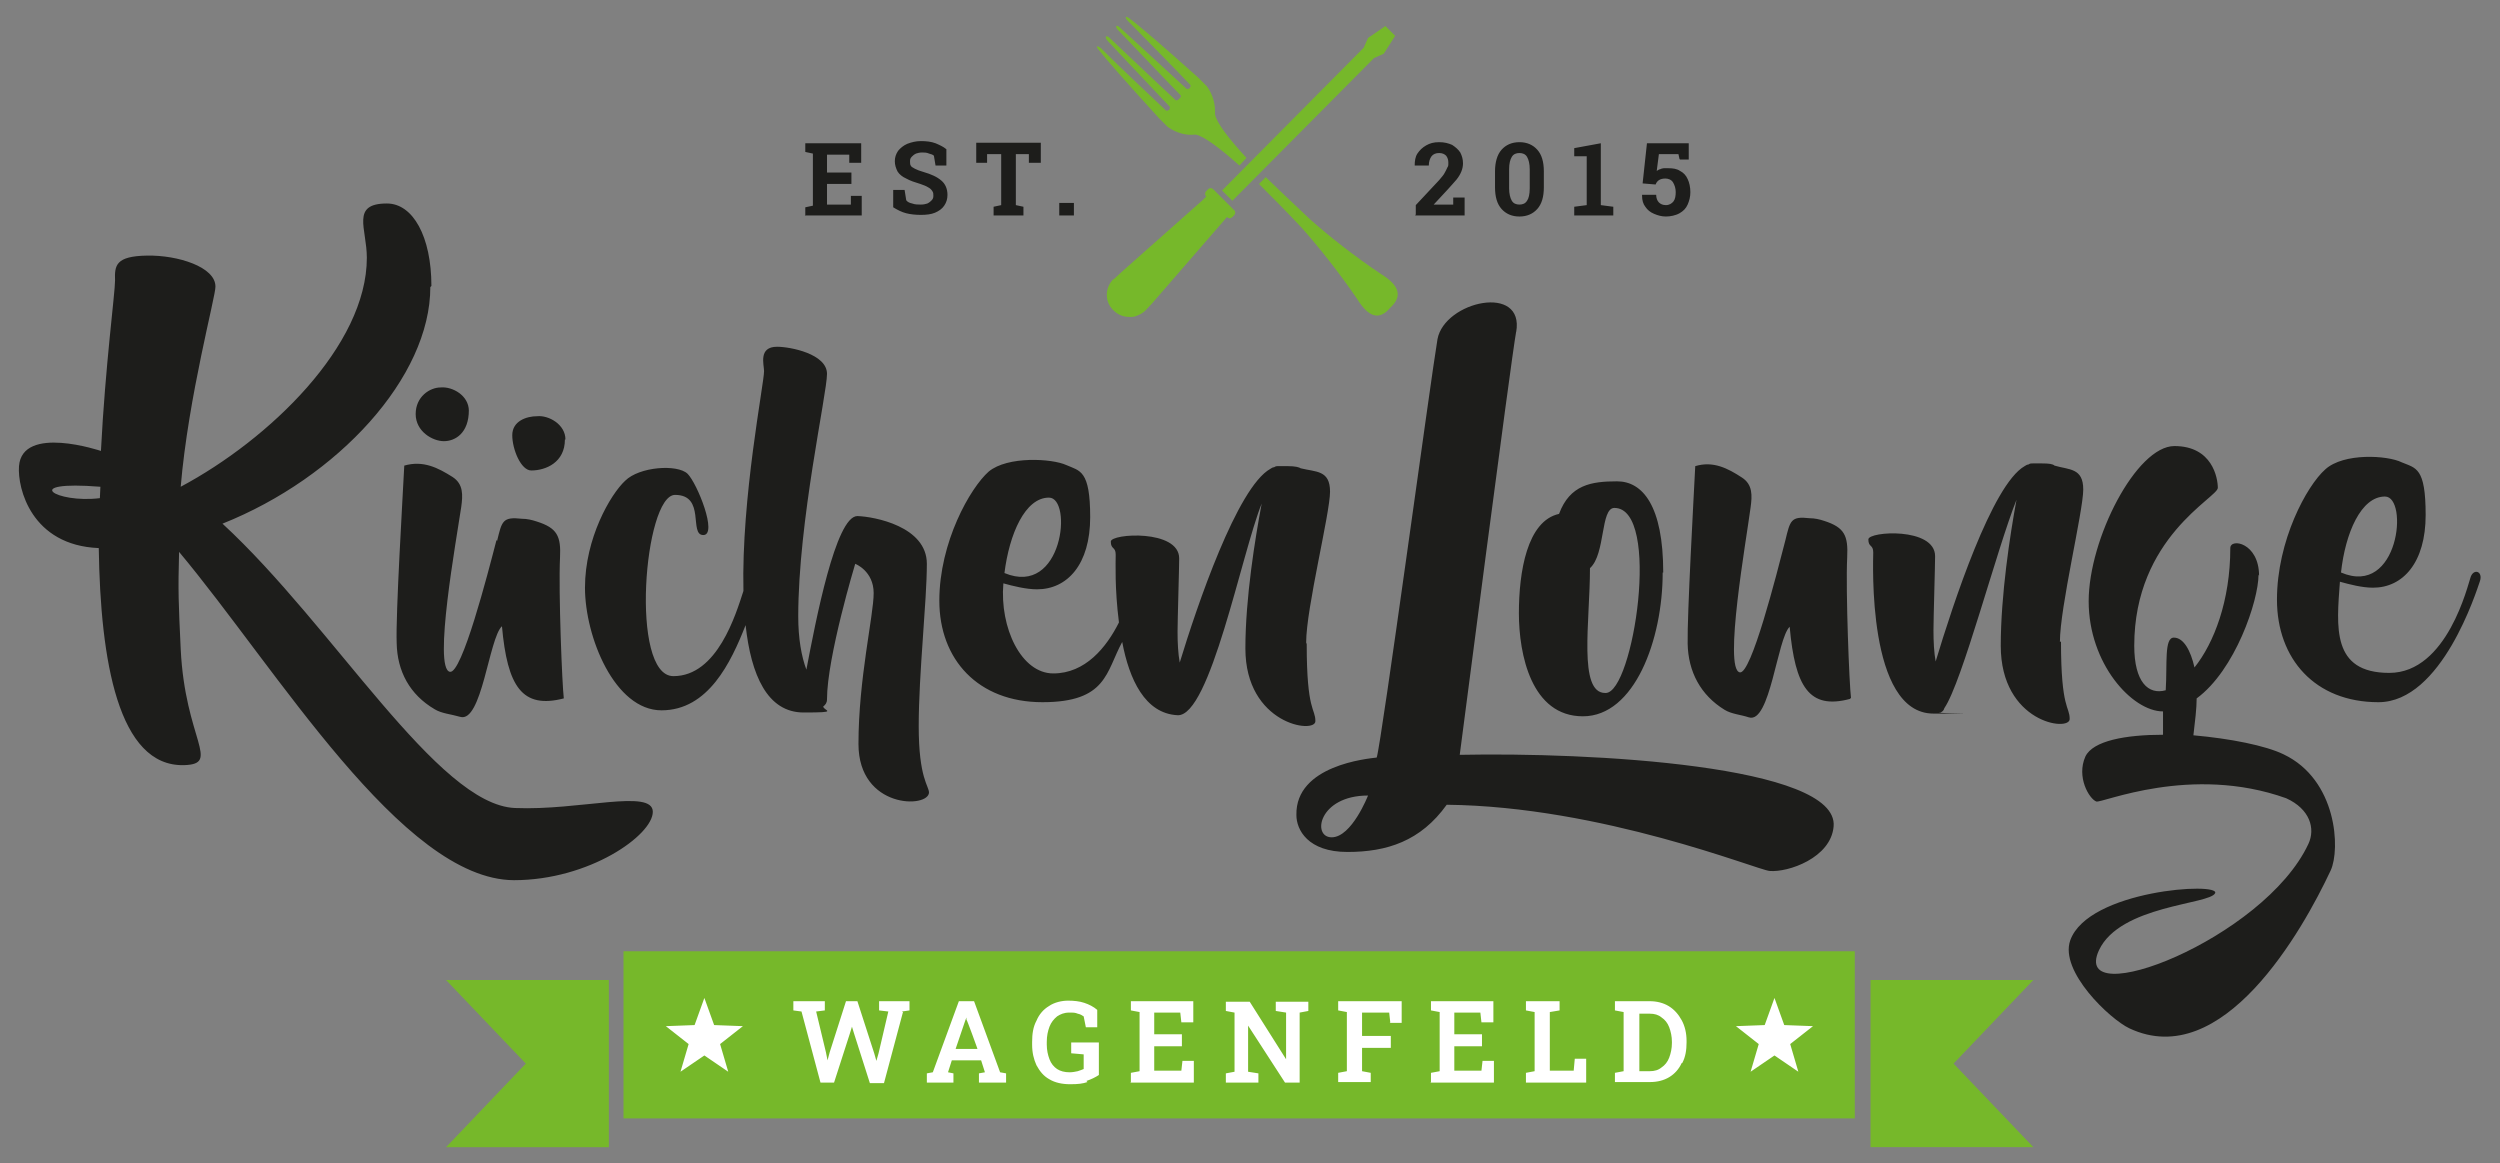 <?xml version="1.0" encoding="UTF-8"?>
<svg id="Ebene_1" xmlns="http://www.w3.org/2000/svg" version="1.1" viewBox="0 0 460.7 214.4">
  <rect x="0" y="0" width="460.7" height="214.4" fill="#808080" stroke="none"/>
  <!-- Generator: Adobe Illustrator 29.6.1, SVG Export Plug-In . SVG Version: 2.1.1 Build 9)  -->
  <defs>
    <style>
      .st0 {
        fill: #1d1d1b;
      }

      .st1 {
        fill: #fff;
      }

      .st2 {
        fill: #76b82a;
      }
    </style>
  </defs>
  <path class="st2" d="M360,196l14.7-15.4h-30v30.8h30l-14.7-15.4h0ZM114.9,206.1h226.9v-30.8H114.9v30.8h0ZM82.2,211.4h30v-30.8h-30l14.7,15.4-14.7,15.4h0Z"/>
  <path class="st1" d="M334.1,189.1l-5.3-.2-1.8-5-1.8,5-5.3.2,4.2,3.3-1.5,5.1,4.4-3,4.4,3-1.5-5.1,4.2-3.3h0ZM310,195.9c.6-1.1.8-2.4.8-3.8v-.3c0-1.4-.3-2.7-.9-3.8-.6-1.1-1.4-2-2.4-2.6-1-.6-2.2-.9-3.5-.9h-6.4v1.7l1.6.3v10.9l-1.6.3v1.7h6.5c1.3,0,2.5-.3,3.5-.9,1-.6,1.8-1.5,2.3-2.6h0ZM308.1,192.2c0,1-.2,1.9-.5,2.7-.3.8-.8,1.4-1.4,1.8-.6.5-1.3.7-2.2.7h-1.9v-10.6h1.9c.9,0,1.6.2,2.2.7.6.4,1.1,1,1.4,1.8.3.8.5,1.7.5,2.7v.3h0ZM281.2,199.5h11.1v-4.4h-2.1l-.2,2.2h-4.4v-10.8l1.8-.3v-1.7h-6.2v1.7l1.6.3v10.9l-1.6.3v1.7h0ZM263.6,199.5h11.7v-4h-2.1l-.2,1.8h-5v-4.5h5.1v-2.2h-5.1v-4h4.8l.2,1.8h2.2v-3.9h-11.5v1.7l1.6.3v10.9l-1.6.3v1.7h0ZM256.1,188.5h2.2v-4h-11.7v1.7l1.6.3v10.9l-1.6.3v1.7h6v-1.7l-1.6-.3v-4.3h5.3v-2.2h-5.3v-4.3h5l.2,1.8h0ZM239.5,186.6l1.6-.3v-1.7h-6v1.7l1.9.3v8.6h0s-6.7-10.6-6.7-10.6h-4.4v1.7l1.6.3v10.9l-1.6.3v1.7h6v-1.7l-1.9-.3v-8.5h0s6.8,10.5,6.8,10.5h2.7v-12.9h0ZM208.3,199.5h11.7v-4h-2.1l-.2,1.8h-5v-4.5h5.1v-2.2h-5.1v-4h4.8l.2,1.8h2.2v-3.9h-11.5v1.7l1.6.3v10.9l-1.6.3v1.7h0ZM200.2,199.2c.9-.3,1.7-.7,2.3-1.1v-6h-5.1v2l2.3.2v2.7c-.3.1-.7.3-1.1.4-.4.1-1,.2-1.5.2-.9,0-1.7-.2-2.3-.6-.6-.4-1.1-1-1.4-1.8-.3-.8-.5-1.7-.5-2.7v-.5c0-1.1.2-2,.5-2.8.3-.8.8-1.4,1.4-1.9.6-.4,1.3-.7,2.2-.7s1.1,0,1.6.2c.5.1.8.3,1.1.5l.4,2h2.1v-3.2c-.7-.6-1.5-1-2.4-1.3-.9-.3-1.9-.4-3-.4s-2.5.3-3.5,1c-1,.6-1.8,1.5-2.3,2.7-.6,1.1-.8,2.4-.8,3.9v.5c0,1.5.3,2.7.8,3.8.6,1.1,1.3,2,2.4,2.6,1,.6,2.3.9,3.8.9s2.3-.1,3.2-.4h0ZM180.5,199.5h4.9v-1.7l-1.1-.2-4.8-13.1h-2.8l-4.8,13.1-1.1.2v1.7h4.9v-1.7l-1-.2.7-2.2h5.4l.7,2.2-1.1.2v1.7h0ZM180.1,193.3h-4l1.8-5.3.2-.5h0v.4c.1,0,2,5.3,2,5.3h0ZM166.2,186.4l1.4-.2v-1.7h-5.6v1.7l1.7.2-1.8,7.7-.4,1.4h0l-.4-1.4-3.1-9.6h-2.1l-3,9.4-.4,1.5h0s-.3-1.5-.3-1.5l-1.8-7.5,1.6-.2v-1.7h-5.8v1.7l1.5.2,3.5,13.1h2.5l2.9-9,.4-1.3h0l.4,1.3,2.9,9.1h2.6l3.5-13.1h0ZM132.7,192.4l4.2-3.3-5.3-.2-1.8-5-1.8,5-5.3.2,4.2,3.3-1.5,5.1,4.4-3,4.4,3-1.5-5.1h0Z"/>
  <path class="st0" d="M309.6,29.4h1.6v-3h-7.7l-.8,7.4,2.4.2c.1-.3.3-.6.6-.8.3-.2.7-.3,1.2-.3s1.1.2,1.4.7c.3.5.5,1.1.5,1.8s-.1,1.3-.4,1.7c-.3.4-.8.7-1.4.7s-1-.2-1.3-.5c-.3-.3-.5-.8-.5-1.4h-2.6c0,.1,0,.2,0,.2,0,.8.2,1.5.6,2,.4.6.9,1,1.6,1.3.7.3,1.4.5,2.2.5s1.8-.2,2.5-.6c.7-.4,1.2-.9,1.5-1.6.3-.7.5-1.4.5-2.3s-.2-1.8-.5-2.4c-.3-.7-.8-1.2-1.4-1.5-.6-.4-1.3-.5-2.2-.5-.3,0-.5,0-.8,0-.2,0-.5.1-.7.2-.2,0-.4.2-.6.3l.4-3.1h3.6l.2.9h0ZM290.1,39.7h7.2v-1.6l-2.3-.3v-11.4l-4.9.9v1.5h2.3v9l-2.3.3v1.6h0ZM283.3,38.5c.8-.9,1.2-2.2,1.2-4v-2.9c0-1.8-.4-3.1-1.2-4-.8-.9-1.9-1.4-3.3-1.4s-2.5.5-3.3,1.4c-.8.9-1.2,2.3-1.2,4v2.9c0,1.8.4,3.1,1.2,4,.8.9,1.9,1.4,3.3,1.4s2.5-.5,3.3-1.4h0ZM281.9,34.7c0,1.1-.2,1.9-.5,2.3-.3.5-.8.7-1.4.7s-1.1-.2-1.4-.7c-.3-.5-.5-1.3-.5-2.3v-3.5c0-1.1.2-1.8.5-2.3.3-.5.8-.7,1.4-.7s1.1.2,1.4.7c.3.5.5,1.3.5,2.3v3.5h0ZM260.8,39.7h9.1v-3.3h-2.1v1.3h-3.6s2.6-2.8,2.6-2.8c.6-.7,1.2-1.3,1.6-1.8.4-.5.7-1,.9-1.5.2-.5.3-1,.3-1.5,0-.8-.2-1.4-.5-2-.4-.6-.9-1-1.5-1.4-.7-.3-1.4-.5-2.4-.5s-1.7.2-2.4.6c-.7.4-1.2.9-1.6,1.5-.4.6-.5,1.4-.5,2.2h0c0,0,2.6,0,2.6,0,0-.7.2-1.3.5-1.7.3-.4.8-.6,1.4-.6s1,.2,1.3.5c.3.4.4.8.4,1.3s0,.6-.2.9c-.1.3-.3.6-.5,1-.2.4-.6.8-1,1.3l-4.3,4.6v1.7h0ZM195.2,39.7h2.7v-2.3h-2.7v2.3h0ZM189.8,30h2v-3.7h-11.9v3.7h2v-1.6h2.6v9.4l-1.4.3v1.6h5.5v-1.6l-1.4-.3v-9.4h2.4v1.6h.1ZM167.9,30.6c-.2-.2-.2-.5-.2-.8s0-.6.3-.9c.2-.2.4-.4.8-.6.3-.1.7-.2,1.1-.2s.9,0,1.3.2c.4.1.7.2.9.4l.3,1.8h2v-3c-.6-.5-1.3-.8-2-1.1-.8-.3-1.7-.4-2.7-.4-.9,0-1.7.2-2.5.5-.7.3-1.3.8-1.7,1.3-.4.6-.6,1.2-.6,1.9s.2,1.3.5,1.9c.3.5.9,1,1.6,1.3.7.4,1.6.7,2.6,1,.6.2,1.1.4,1.4.6.4.2.6.4.8.7s.2.5.2.8,0,.6-.3.9c-.2.2-.4.4-.8.6-.3.1-.7.2-1.2.2s-1.1,0-1.6-.2c-.5-.1-.9-.3-1.1-.6l-.3-1.9h-2.1v3.2c.8.5,1.6.9,2.4,1.1.8.2,1.7.3,2.7.3s1.9-.1,2.6-.4c.7-.3,1.3-.7,1.7-1.3.4-.6.6-1.2.6-2,0-1.1-.4-2-1.1-2.6-.8-.7-1.9-1.2-3.3-1.6-.7-.2-1.2-.4-1.6-.6-.4-.2-.7-.4-.8-.6h0ZM148.3,39.7h10.5v-3.6h-2v1.6h-4.4v-3.8h4.5v-2.1h-4.5v-3.3h4.1v1.5h2.2v-3.6h-10.3v1.6l1.4.3v9.6l-1.4.3v1.6h0Z"/>
  <path class="st2" d="M233.2,32.7l-1.2,1.2c2.2,2.2,5.1,5.1,7.9,8.1,3.2,3.6,7,8.4,10.2,13.1,2.1,3.4,4.1,4,6.1,1.6,2.3-2.1,1.7-4.1-1.7-6.2-4.8-3.2-9.5-6.9-13.1-10.1-3-2.8-6-5.7-8.2-7.8M205.2,51.4c-1.6,1.6-1.7,4.2,0,5.8.8.8,1.8,1.2,2.9,1.2.1,0,.3,0,.4,0,.4,0,.8-.1,1.2-.3.5-.2,1-.5,1.4-.9l1.3-1.4,13.1-15.1.6-.7h0c.3.3.7.3,1,0l.3-.3c.3-.3.3-.8,0-1l-3.8-3.8c-.3-.3-.7-.3-1,0l-.3.3c-.3.3-.3.8,0,1h0c0,0-.7.7-.7.7h0s-15,13.3-15,13.3l-1.4,1.3h0ZM229.7,29.1c-3.4-3.7-5.6-6.6-5.8-8.1.1-1.8-.4-3.6-1.5-5.1,0,0,0,0,0,0h0c0,0-.1-.1-.2-.2l-1.4-1.4c-6.7-6-11-9.7-12.8-11-.7-.5-.7,0-.2.5,3.9,4,7.8,7.9,11.6,11.9,0,.5-.2.7-.7.7-7.3-6.7-11.4-10.5-12.3-11.3-.7-.7-1-.2-.4.4,7.7,8.1,11.6,12.1,11.6,12.1,0,.2,0,.4-.3.6-.2.2-.3.3-.6.3,0,0-4.1-3.8-12.2-11.5-.6-.6-1.1-.3-.4.5.8.9,4.7,5,11.5,12.2,0,.5-.2.7-.7.7-4-3.8-8.1-7.6-12-11.5-.6-.5-1.1-.5-.5.2,1.4,1.8,5.1,6,11.2,12.7l1.4,1.4c0,0,.1.1.2.2h0s0,0,0,0c0,0,0,0,0,0,1.6,1.1,3.3,1.6,5.1,1.4,1.4.2,4.4,2.4,8.1,5.7M255,9.9l2.1-3.3-1.8-1.8-3.2,2.2-.8,1.8-26.1,26.3,1.9,1.9,26.1-26.3,1.8-.8h0Z"/>
  <path class="st0" d="M18.5,89.7c-.1,2.4-.1,2.1-.1,2.1-8.1,1-14.9-3.3.1-2.1M79.5,52.7c0-9.1-3.4-15.2-8.2-15.2-6.7,0-3.7,4.6-3.7,10,0,16.2-18,33.5-34.3,42.2,1.4-16.6,6.5-35.3,6.4-36.9,0-3.6-6.9-5.8-12.6-5.7-5.8.1-6,1.8-5.9,4.6,0,2.3-1.8,15.7-2.6,31.4,0,0-14.5-4.9-15.1,2.8-.3,4.1,2.3,14.6,14.7,15.1.3,20.8,3.6,40.3,15.7,40,6.9-.2.2-4.7-.6-21.4-.4-8.5-.5-10.6-.3-17.9,18,21.5,41.1,60.4,61.7,60.5,13.9,0,25.6-8.3,25.6-12.6s-13.5-.2-25.4-.7c-14.3-.6-33.4-33.5-53.9-52.4,21.3-8.5,38.3-27,38.3-43.6M86.4,75.7c0-2.8-3-4.5-5.2-4.3-2,0-4.6,1.7-4.6,4.9s3.1,5,5.2,5,4.6-1.5,4.6-5.7M91.5,99.5c-1.6,6.2-6.4,24.8-8.6,24.3-3.1-.6,1.2-24.3,2.1-30.4.3-2.2.4-4.2-1.6-5.5-2.7-1.7-5.4-3.1-8.9-2.1-.3,6-1.6,27.5-1.4,32.7.1,5.2,2.4,9.5,7,12.2,1.3.8,3,.9,4.7,1.4,4,1.2,5.3-14.5,7.7-16.7,1,11.1,3.7,15.3,11.4,13.3-.3-2.3-1-19.6-.7-25.9.2-4-.5-5.5-4.3-6.7-.9-.3-1.8-.5-2.7-.5-3.6-.4-3.7.4-4.6,4.1M104.2,81c0-2.8-3.1-4.5-5.2-4.3-2,0-4.6.9-4.6,3.5s1.6,6.5,3.5,6.5c2.7,0,6.2-1.5,6.2-5.7M171.2,146.1c0-1.3-1.9-2.6-1.9-12.3s1.5-23,1.5-29.9-9.7-8.7-12.8-8.8c-4,0-7.7,19.4-9.4,28.3-.9-2.4-1.5-5.7-1.5-9.8,0-17.6,5.3-41,5.3-44.7s-6.8-5-9.2-5c-3.5,0-2.4,3.3-2.4,4.5,0,2.3-4.2,23.3-3.8,40.5-1.4,4.3-4.8,15.7-12.9,15.7s-5.4-33.4.3-33.4,2.5,7.4,5.2,7.4-1.1-9.5-2.9-11.3c-1.9-1.8-8.9-1.3-11.5,1.3-2.7,2.5-7.4,10.6-7.4,19.7s5.5,22.6,14.1,22.6,12.8-8.8,15.5-15.7c1,9.2,4,16.1,10.7,16.1s3.7-.3,3.6-1.1c.4-.3.7-.7.7-1.3,0-7.8,5.2-25,5.2-25,0,0,3.4,1.3,3.4,5.4s-2.8,15.8-2.8,27.8,13,11.9,13,8.9M185.1,105.6c.9-7.2,3.8-13.9,8.2-13.9s2.6,18.4-8.2,13.9M240.7,118.4c0-6.3,4.4-23.8,4.4-27.8s-2.6-3.6-5.4-4.3c-.3-.2-1-.4-2.4-.4-.6,0-1.1,0-1.6,0s-.6,0-.9.2c-.3,0-.5.2-.7.3-6.1,3.4-13.5,25.2-16.7,35.7-.3-1.7-.4-3.6-.4-5.7s.3-11.7.3-13.5c0-5.4-12.6-4.6-12.6-3.1s.9.9.9,2.4-.2,6.2.6,12.5c-2.3,4.6-6.2,9.4-12.1,9.4s-9.9-8.4-9.2-16.6c1.8.5,4.2,1.1,6.2,1.1,5.6,0,9.8-4.6,9.8-13.3s-1.9-8.5-4.4-9.6c-2.6-1.2-10.8-1.7-14.3,1.2-3.4,3-9.1,13-9.1,23.8s7.1,18.7,19,18.7,11.7-5.6,14.7-11.1c1.3,6.9,4.2,13.2,10.2,13.5,6,.3,11.8-29.8,15.5-39-1.2,6.4-3,17.4-3,26.7,0,14,12.9,15.8,12.9,13.4s-1.6-1.7-1.6-14.2M252.1,146.6s-3,7.7-6.7,7.7-2.4-7.7,6.7-7.7M279.4,61.2c1.6-9-13.2-5.7-14.5,1.3-1.2,7-10.3,74.3-11.2,77.1-1.6.2-15,1.4-14.8,10.6,0,2.7,2.1,6.8,9.4,6.8s13.5-2,18.3-8.7c28.6.3,57.2,12,59.5,12.2,3.4.3,11.3-2.4,11.8-8.2,1-11.3-45.2-13.7-68.9-13.2,0,0,9.4-72.5,10.4-78M295.8,127.7c-5,0-2.8-13.2-2.8-23,2.9-2.6,1.9-11.1,4.5-11.1,8.7,0,3.5,34.1-1.6,34.1M306.5,105.5c0-12.3-3.8-16.8-8.5-16.8s-8.7.6-10.7,6c-5.9,1.3-7.4,10.7-7.4,18.3s2.3,19,11.8,19,14.7-14.1,14.7-26.5M341.1,128.6c-.3-2.3-1-19.6-.7-25.9.2-4-.5-5.5-4.2-6.7-.9-.3-1.8-.5-2.7-.5-3.5-.4-3.6.4-4.5,4.1-1.6,6.2-6.3,24.8-8.4,24.3-3-.6,1.2-24.3,2-30.4.3-2.2.4-4.2-1.6-5.5-2.6-1.7-5.3-3.1-8.6-2.1-.3,6-1.5,27.5-1.4,32.7.1,5.2,2.4,9.5,6.8,12.2,1.3.8,3,.9,4.5,1.4,3.9,1.2,5.2-14.5,7.5-16.7,1,11.1,3.6,15.3,11.1,13.3M379.6,118.3c0-6.4,4.3-24.1,4.3-28.1s-2.6-3.6-5.3-4.4c-.3-.3-1-.4-2.3-.4-.6,0-1.1,0-1.6,0s-.6,0-.9.2c-.3,0-.5.2-.7.3-6,3.4-13.2,25.4-16.4,36-.3-1.7-.4-3.6-.4-5.8s.3-11.8.3-13.6c0-5.4-12.3-4.6-12.3-3.1s.9.9.9,2.4-1.2,29.7,11.1,29.7.8,0,1-.2h.3c.4-.2.6-.4.7-.8,3.3-4.8,9.6-29.1,13.3-38.4-1.2,6.5-2.9,17.6-2.9,26.9,0,14.2,12.7,15.9,12.7,13.5s-1.6-1.7-1.6-14.3M416.3,106.1c0-6.1-5.3-7-5.3-5.1,0,9.7-3,17.5-6.6,22-.7-3.1-2-5.5-3.8-5.5s-1.2,4.8-1.5,9.7c-3.2.9-5.8-1.5-5.8-8.2,0-20,15.4-27.3,15.4-29.1s-1-7.7-8-7.7-15.8,17.1-15.8,28.6,8,20.3,13.7,20.3h0c0,1.5,0,2.8,0,3.8v.5c-6.9,0-12.9,1.1-14.3,4-1.7,3.8.7,7.8,2,8.3.9.4,17.4-6.9,35-.6,4.4,2,5.4,5.6,4.1,8.4-8.2,17.6-44,31.3-38.6,19.6,3.9-8.3,20.4-8.4,21.4-10.5,1-2.1-23.4-.6-26.7,8.7-2,5.7,7.3,14.5,10.9,16.2,17.2,8.1,31.9-18,37.1-29.1,1.8-3.9,1.2-16.7-8.7-21.4-3.3-1.6-9.8-2.9-16.6-3.5.3-2.5.6-5,.6-6.8,7.1-5.2,11.4-18,11.4-22.8M431.4,105.5c.8-7.3,3.7-14,8.1-14s2.6,18.6-8.1,14M455.3,106.3c-.5,1.4-4.3,17.7-15,17.7s-9.7-8.5-9.1-16.8c1.8.5,4.1,1.1,6.1,1.1,5.5,0,9.7-4.6,9.7-13.4s-1.8-8.6-4.4-9.7c-2.6-1.3-10.7-1.8-14.1,1.3-3.4,3-8.9,13.1-8.9,24s7,18.9,18.7,18.9,18.1-20.6,18.7-22.3c.6-1.8-1.1-2.4-1.7-.8"/>
</svg>